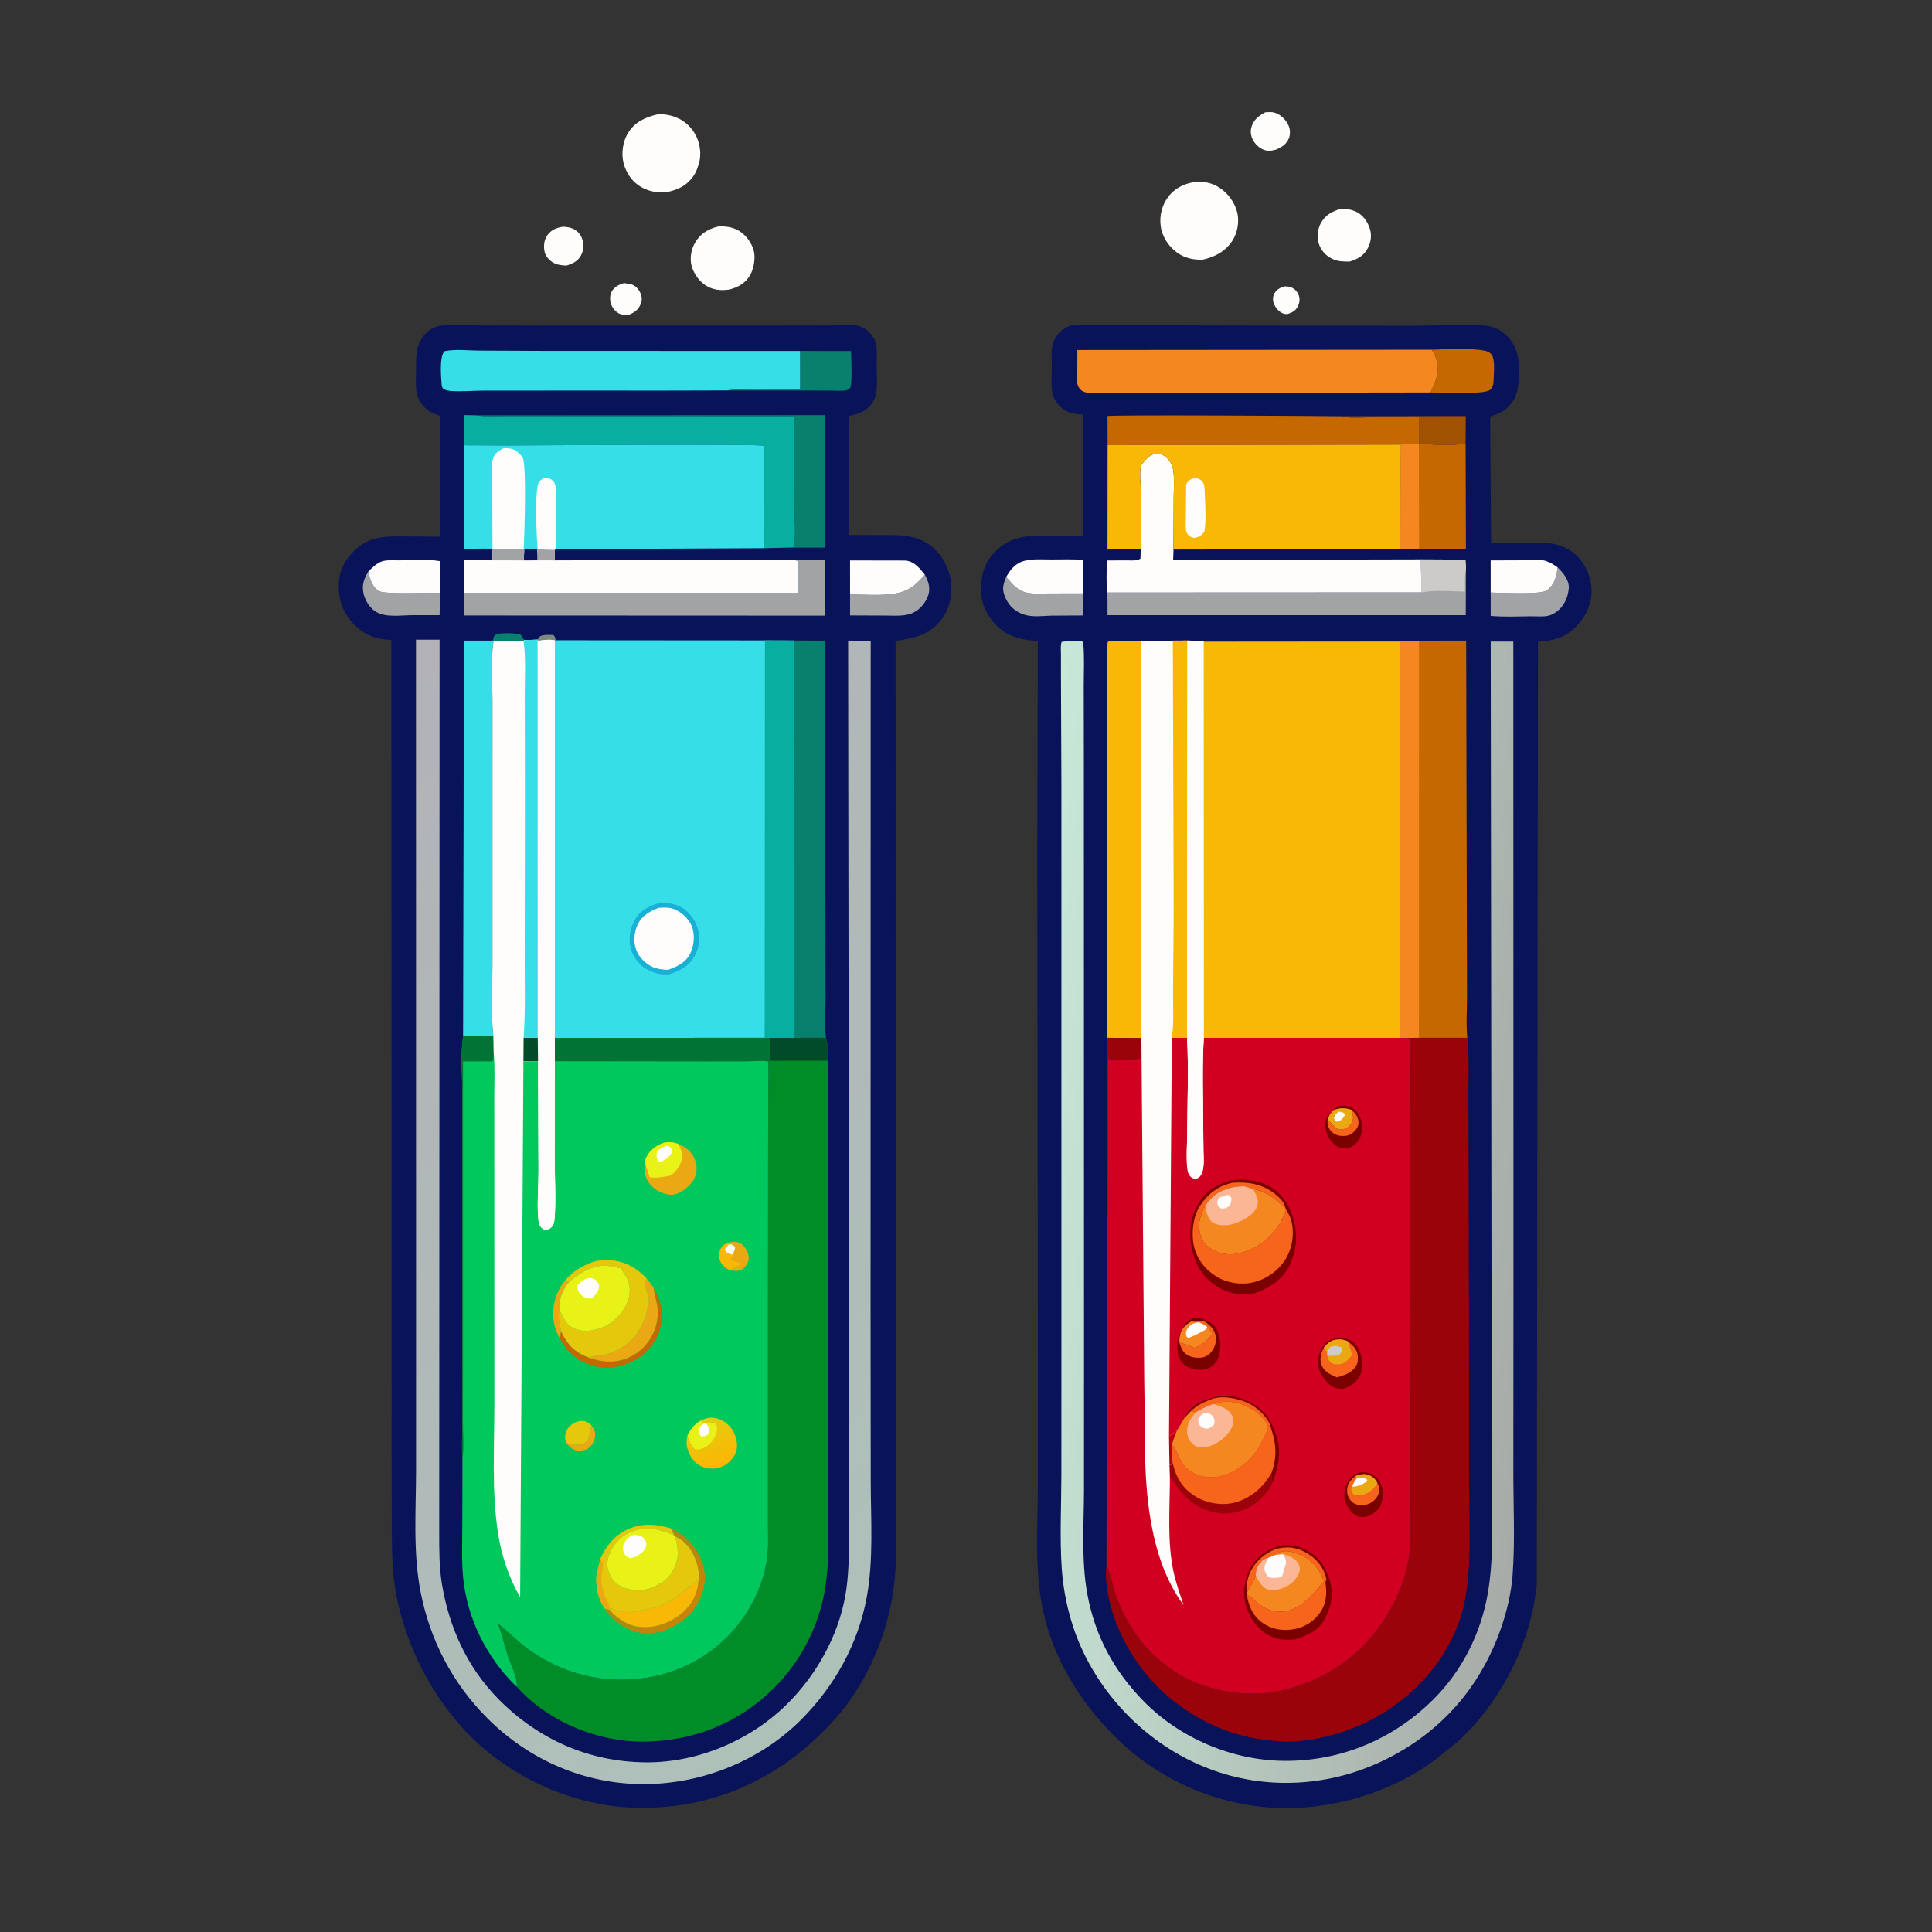 <?xml version="1.0" encoding="utf-8" ?>
<svg xmlns="http://www.w3.org/2000/svg" xmlns:xlink="http://www.w3.org/1999/xlink" width="300" height="300">
	<rect width="100%" height="100%" fill="#333333" stroke="none"/>
	<path fill="#FEFDFC" transform="scale(0.293 0.293)" d="M681.001 151.75C682.28 151.796 683.341 151.879 684.53 152.394C686.343 153.18 687.715 154.794 688.356 156.659C689.004 158.543 688.696 160.538 687.843 162.292C686.622 164.804 684.775 165.595 682.25 166.483C681.21 166.422 680.178 166.341 679.25 165.815C677.02 164.551 675.272 162.167 674.74 159.654C674.445 158.261 674.748 156.452 675.53 155.252C676.832 153.251 678.75 152.271 681.001 151.75Z"/>
	<path fill="#FEFDFC" transform="scale(0.293 0.293)" d="M330.787 150.019L334.53 150.669C336.533 151.265 338.272 153.013 339.177 154.854C340.162 156.859 340.444 158.906 339.592 161.015C338.227 164.396 336.068 165.664 332.866 167.001C331.558 166.999 329.985 166.875 328.75 166.436C326.399 165.599 324.53 163.285 323.756 160.968C323.16 159.182 323.155 156.459 324.042 154.75C325.452 152.032 327.968 150.799 330.787 150.019Z"/>
	<path fill="#FEFDFC" transform="scale(0.293 0.293)" d="M670.564 59.493C672.15 59.419 673.935 59.217 675.471 59.694C678.878 60.75 681.584 63.519 682.978 66.744C683.807 68.662 683.838 71.412 683.038 73.351C681.741 76.498 679.173 78.078 676.174 79.32C674.633 79.675 673.012 80.138 671.427 79.844C668.378 79.279 665.82 77.24 664.25 74.604C662.989 72.487 662.517 69.958 663.163 67.552C664.258 63.47 667.047 61.42 670.564 59.493Z"/>
	<path fill="#FEFDFC" transform="scale(0.293 0.293)" d="M298.352 120.148C300.193 120.274 301.912 120.44 303.622 121.19C305.823 122.155 307.676 124.168 308.471 126.437C309.522 129.443 309.395 132.586 307.869 135.392C306.169 138.519 303.402 139.779 300.148 140.747C297.764 140.608 295.076 140.395 293 139.077C291.043 137.835 289.184 135.87 288.639 133.562C287.969 130.729 288.259 127.226 289.979 124.806C292.177 121.714 294.757 120.764 298.352 120.148Z"/>
	<path fill="#FEFDFC" transform="scale(0.293 0.293)" d="M710.817 110.585C713.483 110.531 715.983 110.998 718.43 112.088C722.097 113.719 724.593 117.144 725.855 120.865C727.128 124.62 726.617 128.319 724.755 131.75C722.657 135.617 719.319 137.402 715.27 138.616C711.921 138.596 709.124 138.65 706.031 137.173C702.572 135.52 700.025 132.67 698.869 129C697.818 125.662 698.285 121.316 699.995 118.25C702.497 113.763 706.107 111.968 710.817 110.585Z"/>
	<path fill="#FEFDFC" transform="scale(0.293 0.293)" d="M380.557 120.046C384.413 119.825 387.94 120.241 391.35 122.166C395.183 124.33 398.373 128.679 399.472 132.892C400.479 136.757 399.486 142.477 397.501 145.859C395.067 150.007 391.121 152.345 386.533 153.427C382.509 154.062 378.583 153.789 374.952 151.829C371.001 149.696 367.731 145.327 366.551 141C365.436 136.91 366.271 132.245 368.36 128.607C371.115 123.81 375.337 121.342 380.557 120.046Z"/>
	<path fill="#FEFDFC" transform="scale(0.293 0.293)" d="M635.125 96.195C639.381 96.473 642.43 97.059 646.115 99.373C650.804 102.318 654.434 107.358 655.715 112.725C656.875 117.583 655.785 123.556 653.027 127.703C649.179 133.49 643.759 136.188 637.162 137.66C632.114 137.644 627.83 136.834 623.668 133.763C619.182 130.453 615.829 125.314 615.114 119.75C614.397 114.18 615.828 108.464 619.329 104.035C623.361 98.933 628.857 96.828 635.125 96.195Z"/>
	<path fill="#FEFDFC" transform="scale(0.293 0.293)" d="M348.449 60.594C352.891 60.246 357.759 61.459 361.519 63.821C366.047 66.665 369.514 71.563 370.572 76.799L370.692 77.426C371.323 80.431 371.242 83.834 370.342 86.785L370.113 87.5C369.521 89.396 368.927 91.124 367.828 92.798C364.067 98.524 359.105 100.728 352.61 101.966C348.156 102.195 343.724 101.375 339.825 99.147C335.056 96.422 331.819 91.697 330.472 86.421C329.141 81.204 330.071 74.793 332.963 70.25C336.642 64.472 342.057 62.133 348.449 60.594Z"/>
	<path fill="#081359" transform="scale(0.293 0.293)" d="M566.915 172.645C577.71 171.56 589.195 172.357 600.072 172.379L664.062 172.525L747.023 172.644C760.143 172.634 773.694 171.844 786.75 172.525C789.084 172.646 791.314 173.318 793.423 174.314C798.556 176.741 801.962 181.022 803.728 186.365C805.678 192.265 805.495 205.387 802.794 210.768C799.86 216.614 795.679 218.915 789.704 220.728L790.224 287.535L808.636 287.534C818.2 287.548 826.516 286.942 834.39 293.407C839.703 297.77 842.793 304.45 843.384 311.25C844.003 318.383 841.302 325.143 836.696 330.495C830.553 337.632 824.18 339.432 815.051 340.118L814.431 839.715C811.349 869.991 796.936 899.002 775.385 920.382C772.226 923.517 768.4 926.282 764.945 929.107C742.676 947.855 710.953 958.22 682.069 958.244C647.812 958.274 614.97 944.374 590.751 920.239C572.059 901.612 557.681 878.12 552.462 852.045C548.192 830.71 550.014 808.718 550.028 787.107L550.022 696.489L549.704 453.835L550.019 339.641C543.499 339.369 536.956 338.194 531.509 334.37C526.138 330.6 521.682 324.279 520.452 317.781L520.317 317.007C520.079 315.694 519.927 314.437 519.902 313.098C519.756 305.053 521.681 298.013 527.521 292.2C535.961 283.798 545.186 283.858 556.261 283.815L574.069 283.83L574.065 219.679C571.653 219.549 569.321 219.328 567 218.615C563.452 217.525 560.526 214.651 558.847 211.393C558.303 210.338 557.781 209.123 557.614 207.938C557.008 203.642 557.417 198.694 557.429 194.306C557.44 190.308 556.81 185.131 558.242 181.376L558.505 180.75C560.13 176.737 563.053 174.401 566.915 172.645Z"/>
	<path fill="#990309" transform="scale(0.293 0.293)" d="M586.615 646.766L586.567 625.291L586.597 584.248L586.579 459.205L586.592 381.038L586.575 356.867C586.575 352.029 586.323 347.047 586.894 342.243L586.824 550.01L604.907 550.065L604.98 560.785L604.115 560.933C598.842 561.795 592.358 561.937 587.062 561.125L586.998 620.776L586.973 636.755C586.965 640.032 587.211 643.536 586.615 646.766Z"/>
	<path fill="#A05200" transform="scale(0.293 0.293)" d="M711.208 220.603L776.789 220.496L776.707 234.884C768.676 236.616 760.082 235.609 751.991 234.997L751.986 220.836L729.348 220.984C723.898 221.047 716.347 222.053 711.208 220.603Z"/>
	<path fill="#A1A3A4" transform="scale(0.293 0.293)" d="M533.252 305.746C535.316 308.064 537.348 310.764 540.026 312.379L540.633 312.752C544.786 315.186 550.483 314.496 555.132 314.508L574.023 314.484L573.932 326.174L557.531 326.257C552.84 326.377 547.338 327.176 542.831 325.748C538.374 324.336 534.947 321.419 533.008 317.141C530.896 312.481 531.344 310.454 533.252 305.746Z"/>
	<path fill="#A1A3A4" transform="scale(0.293 0.293)" d="M825.515 300.699C828.38 303.583 831.478 307.142 831.424 311.476C831.415 312.168 831.278 312.823 831.154 313.5L831.029 314.219C830.285 318.152 827.913 322.275 824.5 324.485C823.329 325.242 821.849 326.036 820.475 326.338C817.74 326.941 814.037 326.578 811.191 326.609C804.174 326.685 796.999 327.018 790.011 326.399L790.001 314.027C795.317 314.06 816.464 315.317 819.75 312.848C824.006 309.649 824.78 305.642 825.515 300.699Z"/>
	<path fill="#FEFDFC" transform="scale(0.293 0.293)" d="M790.001 314.027L789.987 296.996L805.692 296.937C809.751 296.841 815.11 296.042 818.967 297.2L819.5 297.377C821.779 298.112 823.561 299.36 825.515 300.699C824.78 305.642 824.006 309.649 819.75 312.848C816.464 315.317 795.317 314.06 790.001 314.027Z"/>
	<path fill="#FEFDFC" transform="scale(0.293 0.293)" d="M533.252 305.746C535.508 301.799 538.229 298.403 542.848 297.223C547.248 296.099 552.204 296.493 556.717 296.492C562.455 296.491 568.302 296.292 574.025 296.661L574.023 314.484L555.132 314.508C550.483 314.496 544.786 315.186 540.633 312.752L540.026 312.379C537.348 310.764 535.316 308.064 533.252 305.746Z"/>
	<path fill="#C56800" transform="scale(0.293 0.293)" d="M758.748 185.331C767.03 185.088 775.606 184.478 783.858 185.422C786.064 185.675 788.395 185.832 790.081 187.432C792.536 189.76 791.68 197.348 791.604 200.646C791.554 202.803 791.451 205.135 789.626 206.63C786.408 209.266 763.434 208.007 758.157 207.994C759.358 205.034 760.974 202.111 761.562 198.953C762.458 194.136 761.493 189.389 758.748 185.331Z"/>
	<path fill="#A1A3A4" transform="scale(0.293 0.293)" d="M752.938 296.444L776.618 296.569C776.716 298.235 776.991 300.067 776.882 301.722L776.79 325.997L586.947 326.001L586.911 314.026L753.411 313.957L752.938 296.444Z"/>
	<path fill="#CDCBCA" transform="scale(0.293 0.293)" d="M752.938 296.444L776.618 296.569C776.716 298.235 776.991 300.067 776.882 301.722L776.791 302.132C776.068 305.744 776.402 309.817 776.412 313.505C769.195 313.502 760.42 312.533 753.411 313.957L752.938 296.444Z"/>
	<path fill="#F9B805" transform="scale(0.293 0.293)" d="M586.894 342.243L587.008 340.25C588.566 339.189 590.567 339.595 592.436 339.607L604.611 339.677L604.907 550.065L586.824 550.01L586.894 342.243Z"/>
	<path fill="#FEFDFC" transform="scale(0.293 0.293)" d="M604.529 291.017L604.557 259.324C604.543 255.896 603.82 250.52 604.579 247.257C604.87 246.007 606.998 243.726 607.96 242.814C609.686 241.176 611.347 240.384 613.76 240.49C615.851 240.581 617.682 241.744 619.009 243.305C620.363 244.896 621.269 246.486 621.65 248.552C622.535 253.339 622.036 258.924 622.023 263.819L621.915 291.243L621.732 296.739L752.938 296.444L753.411 313.957L586.911 314.026C586.131 308.462 586.539 302.613 586.598 297.002L597.96 296.989C599.958 296.979 602.782 297.314 604.41 296L604.529 291.017Z"/>
	<path fill="#F58720" transform="scale(0.293 0.293)" d="M758.157 207.994L583.549 208.25C580.235 208.299 575.075 209.006 572.578 206.424C571.875 205.697 571.416 204.871 571.111 203.903C570.616 202.337 570.919 199.939 570.918 198.252L570.967 185.492L758.748 185.331C761.493 189.389 762.458 194.136 761.562 198.953C760.974 202.111 759.358 205.034 758.157 207.994Z"/>
	<path fill="#C56800" transform="scale(0.293 0.293)" d="M586.989 235.909L586.939 220.495C588.141 219.759 699.386 220.42 711.208 220.603C716.347 222.053 723.898 221.047 729.348 220.984L751.986 220.836L751.991 234.997C760.082 235.609 768.676 236.616 776.707 234.884L776.889 291.016L752.05 291.002L742.106 291.002L742.391 235.61L586.989 235.909Z"/>
	<path fill="#F58720" transform="scale(0.293 0.293)" d="M742.391 235.61L751.939 235.038L752.05 291.002L742.106 291.002L742.391 235.61Z"/>
	<path fill="#C56800" transform="scale(0.293 0.293)" d="M637.848 339.647L777.009 339.493L777.348 484.227L777.465 528.399C777.481 535.43 776.873 543.059 777.625 550.02L751.984 550L745.896 550.056L742.048 550.034L742.03 339.983L637.927 340.07L637.848 339.647Z"/>
	<path fill="#F58720" transform="scale(0.293 0.293)" d="M742.03 339.983L752.018 339.933L751.984 550L745.896 550.056L742.048 550.034L742.03 339.983Z"/>
	<path fill="#F9B805" transform="scale(0.293 0.293)" d="M586.989 235.909L742.391 235.61L742.106 291.002L621.915 291.243L622.023 263.819C622.036 258.924 622.535 253.339 621.65 248.552C621.269 246.486 620.363 244.896 619.009 243.305C617.682 241.744 615.851 240.581 613.76 240.49C611.347 240.384 609.686 241.176 607.96 242.814C606.998 243.726 604.87 246.007 604.579 247.257C603.82 250.52 604.543 255.896 604.557 259.324L604.529 291.017L586.938 291.219L586.989 235.909Z"/>
	<path fill="#FEFDFC" transform="scale(0.293 0.293)" d="M631.554 253.75C632.495 253.54 633.536 253.569 634.5 253.516C635.586 253.972 636.418 254.286 637.211 255.2C638.529 256.718 638.411 260.038 638.492 261.967C638.746 268.06 639.271 274.95 638.419 281C638.186 282.651 636.518 283.602 635.25 284.46C634.438 284.734 633.381 285.091 632.5 284.99C631.047 284.823 630.317 284.101 629.386 283.09C628.025 281.611 628.454 277.533 628.442 275.519L628.609 256.75C629.401 255.2 630.08 254.651 631.554 253.75Z"/>
	<path fill="#990309" transform="scale(0.293 0.293)" d="M751.984 550L777.625 550.02C778.871 561.84 777.991 574.293 778.233 586.213L778.488 698.598L778.533 785.435C778.583 805.746 780.04 826.02 776.706 846.175C774.41 860.05 767.638 874.244 758.838 885.119C740.995 907.17 715.535 920.194 687.411 922.866C682.192 923.362 676.935 922.818 671.75 922.241C651.932 920.035 634.388 911.926 619.124 899.131C601.562 884.409 588.182 860.704 586.243 837.698C586.028 835.15 585.95 832.496 586.404 829.971L586.543 830.237C588.855 834.306 589.353 839.775 590.93 844.251C597.197 862.042 607.029 875.728 622.885 886.135C637.796 895.922 659.902 899.885 677.325 896.264C700.906 891.363 720.566 878.472 733.709 858.145C740.616 847.462 745.353 835.99 746.923 823.317C747.93 815.181 747.533 806.791 747.531 798.606L747.496 759.915L747.406 631.162L747.498 575.176L747.573 559.723C747.586 556.755 747.913 553.51 747.295 550.616L745.896 550.056L751.984 550Z"/>
	<defs>
		<linearGradient id="gradient_0" gradientUnits="userSpaceOnUse" x1="818.579" y1="650.143" x2="535.407" y2="622.373">
			<stop offset="0" stop-color="#A7ABA7"/>
			<stop offset="1" stop-color="#C7E8D8"/>
		</linearGradient>
	</defs>
	<path fill="url(#gradient_0)" transform="scale(0.293 0.293)" d="M566.799 339.69L569.75 339.548C570.301 339.569 573.748 339.882 574.025 340.122C574.189 340.265 574.069 340.555 574.089 340.771C574.767 348.352 574.347 356.244 574.347 363.859L574.407 403.609L574.488 709.329L574.477 789.639C574.43 807.667 572.992 826.964 576.233 844.741C580.271 866.888 590.381 885.56 606.105 901.605C625.333 921.226 653.097 932.943 680.5 933.193C710.505 933.467 738.463 921.76 759.746 900.518C774.803 885.49 784.77 865.672 788.426 844.708C792.047 823.945 790.491 802.681 790.475 781.726L790.462 689.566L790.015 340.008L802.003 340.009L802.009 355.25L802.071 677.48L802.018 779.766C802.004 797.993 802.96 816.808 801.595 834.965C800.914 844.011 798.601 853.812 795.653 862.383C784.783 893.995 763.698 918.153 733.508 932.843C705.596 946.425 673.243 948.767 643.877 938.519C613.409 927.887 588.047 904.64 574.136 875.586C567.527 861.784 563.691 846.165 562.669 830.901C561.584 814.695 562.456 798.309 562.487 782.07L562.509 691.592L562.506 415.195L562.269 359.318L562.26 346.623C562.258 344.591 561.948 342.097 562.632 340.168L566.799 339.69Z"/>
	<path fill="#F9B805" transform="scale(0.293 0.293)" d="M637.927 340.07L742.03 339.983L742.048 550.034L637.971 550.03L637.927 340.07Z"/>
	<path fill="#D10020" transform="scale(0.293 0.293)" d="M621.559 339.51L629.283 339.469L637.848 339.647L637.927 340.07L637.971 550.03L742.048 550.034L745.896 550.056L747.295 550.616C747.913 553.51 747.586 556.755 747.573 559.723L747.498 575.176L747.406 631.162L747.496 759.915L747.531 798.606C747.533 806.791 747.93 815.181 746.923 823.317C745.353 835.99 740.616 847.462 733.709 858.145C720.566 878.472 700.906 891.363 677.325 896.264C659.902 899.885 637.796 895.922 622.885 886.135C607.029 875.728 597.197 862.042 590.93 844.251C589.353 839.775 588.855 834.306 586.543 830.237L586.404 829.971L586.615 646.766C587.211 643.536 586.965 640.032 586.973 636.755L586.998 620.776L587.062 561.125C592.358 561.937 598.842 561.795 604.115 560.933L604.98 560.785L604.907 550.065L604.611 339.677L621.559 339.51Z"/>
	<path fill="#7B0000" transform="scale(0.293 0.293)" d="M627.704 751.5C629.862 746.665 633.642 743.854 638.5 742.035L642 740.967L642.674 740.761C647.026 739.465 652.256 739.359 656.571 740.75C663.883 743.107 669.734 746.825 673.511 753.77C674.98 756.471 675.92 759.315 676.793 762.249C679.105 770.025 677.292 778.774 674.181 786.013L673.893 780.43C676.987 771.646 676.274 764.627 673.267 756.008L673.141 755.472C671.639 750.823 665.972 745.778 661.782 743.75C656.305 741.099 647.547 739.33 641.705 741.637L641 741.937C637.14 743.51 634.26 744.893 631.244 747.767L627.704 751.5Z"/>
	<path fill="#990309" transform="scale(0.293 0.293)" d="M619.767 776.467L621.603 775.894C623.652 783.894 627.141 789.412 634.435 793.556C640.311 796.894 648.46 798.061 655 796.121C663.267 793.668 669.761 787.955 673.893 780.43L674.181 786.013C673.446 789.147 669.673 792.754 667.412 794.905C662.398 799.672 655.087 802.353 648.188 802.064C639.093 801.683 631.412 797.342 625.71 790.333C623.802 787.988 622.379 785.363 620.312 783.125L619.989 782.782L619.767 776.467Z"/>
	<path fill="#7B0000" transform="scale(0.293 0.293)" d="M706.385 588.437C708.369 586.498 709.598 585.827 712.463 585.937C715.156 586.04 717.797 587.611 719.489 589.669C721.654 592.301 722.123 597.023 721.593 600.246C721.098 603.26 719.484 605.532 716.969 607.266C714.941 608.664 713.172 608.789 710.75 608.381C708.237 607.958 706.064 605.761 704.716 603.712C702.84 600.859 701.841 597.017 702.669 593.633C702.951 592.48 703.833 591.248 704.754 590.517C705.576 589.887 705.906 589.348 706.385 588.437Z"/>
	<path fill="#F7641B" transform="scale(0.293 0.293)" d="M716.337 588.181C718.441 590.245 719.882 591.919 719.963 595C720.015 596.991 718.806 598.642 717.398 599.92C715.405 601.731 713.577 602.162 710.905 601.99C708.485 601.835 706.606 600.906 705.059 599.026C703.591 597.242 703.399 595.652 703.596 593.407L707.884 597.636C709.074 598.478 710.649 598.713 712.064 598.401C713.957 597.985 715.313 596.815 716.286 595.167C717.632 592.889 716.926 590.589 716.337 588.181Z"/>
	<path fill="#EAA913" transform="scale(0.293 0.293)" d="M706.385 588.437C710.06 587.012 712.598 586.991 716.337 588.181C716.926 590.589 717.632 592.889 716.286 595.167C715.313 596.815 713.957 597.985 712.064 598.401C710.649 598.713 709.074 598.478 707.884 597.636L703.596 593.407L704.754 590.517C705.576 589.887 705.906 589.348 706.385 588.437Z"/>
	<path fill="#FEFDFC" transform="scale(0.293 0.293)" d="M709.304 589.25L709.71 589.215C711.171 589.262 711.792 589.556 712.861 590.5C712.459 592.007 711.322 592.898 710.25 593.958L708.5 594.472C707.326 593.605 707.275 593.658 706.95 592.25C707.542 590.779 708.136 590.251 709.304 589.25Z"/>
	<path fill="#7B0000" transform="scale(0.293 0.293)" d="M720.733 780.25C722.252 780.129 724.33 780.233 725.787 780.695C728.19 781.457 730.384 783.63 731.531 785.848C733.238 789.153 733.261 793.541 732.008 797C730.7 800.61 727.923 802.17 724.598 803.636C723.048 804.002 720.897 804.221 719.399 803.569C716.689 802.391 714.046 798.918 713.086 796.205C711.982 793.081 712.291 789.326 713.701 786.351C715.268 783.045 717.285 781.407 720.733 780.25Z"/>
	<path fill="#F7641B" transform="scale(0.293 0.293)" d="M718.44 782.202C721.186 781.278 723.406 780.742 726.156 782.067C727.824 782.871 729.065 784.164 729.889 785.819C730.486 786.953 730.961 788.197 730.967 789.5C730.977 791.574 729.884 793.505 728.457 794.922C726.467 796.898 724.171 797.678 721.396 797.617C719.002 797.563 717.41 797.022 715.819 795.175C714.077 793.153 713.687 791.005 714.042 788.38C714.402 785.718 716.455 783.786 718.44 782.202Z"/>
	<path fill="#EAA913" transform="scale(0.293 0.293)" d="M718.44 782.202C721.186 781.278 723.406 780.742 726.156 782.067C727.824 782.871 729.065 784.164 729.889 785.819C728.811 788.389 726.469 790.46 723.93 791.606C722.016 792.47 719.711 792.639 717.657 792.335C716.651 791.27 716.37 790.681 716.064 789.25L716.54 787.77C717.164 786.199 718.067 784.894 719.005 783.496L718.44 782.202Z"/>
	<path fill="#FEFDFC" transform="scale(0.293 0.293)" d="M719.005 783.496C720.863 783.072 722.22 782.677 723.94 783.804L724.547 784.25L724.522 785C722.405 786.539 719.191 788.174 716.54 787.77C717.164 786.199 718.067 784.894 719.005 783.496Z"/>
	<path fill="#7B0000" transform="scale(0.293 0.293)" d="M708.928 709.156C710.636 708.871 712.983 709.161 714.582 709.788C716.902 710.698 718.939 712.603 719.981 714.868L720.25 715.486L720.571 716.203C722.094 719.764 722.561 724.892 720.962 728.5C719.189 732.503 715.966 734.621 711.983 736.052C709.671 736.063 707.718 735.799 705.734 734.506C702.361 732.307 699.458 728.347 698.75 724.347C698.093 720.635 699.05 716.366 701.322 713.331C703.294 710.696 705.746 709.669 708.928 709.156Z"/>
	<path fill="#F7641B" transform="scale(0.293 0.293)" d="M701.617 714.097C703.083 712.447 704.689 710.834 706.876 710.25C709.289 709.606 712.435 709.778 714.572 711.079C717.184 713.301 719.336 715.106 719.586 718.739C719.756 721.214 719.445 723.393 717.7 725.28C715.101 728.089 712.073 728.929 708.537 729.964C705.033 728.442 701.651 727.075 700.289 723.14C699.193 719.972 700.167 716.932 701.617 714.097Z"/>
	<path fill="#EAA913" transform="scale(0.293 0.293)" d="M701.617 714.097C703.083 712.447 704.689 710.834 706.876 710.25C709.289 709.606 712.435 709.778 714.572 711.079L714.619 711.533C714.888 713.786 716.484 716.285 716.392 718.344C714.783 720.188 712.683 722.842 710 722.987C707.902 723.1 706.44 723.109 704.862 721.635C703.887 720.724 703.756 719.737 703.474 718.494L703.368 717.98C703.157 716.042 702.734 715.636 701.617 714.097Z"/>
	<path fill="#CDCBCA" transform="scale(0.293 0.293)" d="M703.368 717.98C703.542 716.293 703.701 715.412 704.75 714.059C707.029 712.925 708.401 713.277 710.75 713.968L711.404 715C710.975 716.605 710.976 716.879 709.75 717.963C707.6 718.585 705.684 718.56 703.474 718.494L703.368 717.98Z"/>
	<path fill="#7B0000" transform="scale(0.293 0.293)" d="M627.027 703.843C627.995 700.553 630.833 699.243 633.904 698.252C638.202 699.131 641.707 699.886 644.363 703.75C644.895 704.524 645.202 705.378 645.526 706.25L645.79 706.946C647.121 710.722 647.045 717.314 645.067 720.868C643.776 723.19 641.474 725.02 638.917 725.699C635.812 726.524 631.196 725.712 628.5 723.95C626.065 722.359 624.617 719.641 624.174 716.804C623.767 714.188 623.761 711.012 624.605 708.5L624.774 707.987C625.037 707.199 625.275 706.67 625.753 705.982L625.815 705.991L627.027 703.843Z"/>
	<path fill="#F7641B" transform="scale(0.293 0.293)" d="M631.427 700.338C633.624 699.843 635.764 700.048 637.994 700.158C640.848 701.988 643.349 704.025 644.145 707.478C644.849 710.536 644.163 713.262 642.403 715.849C641.194 717.627 639.436 719.018 637.278 719.386C634.274 719.898 630.989 719.407 628.495 717.587C626.595 716.2 625.73 713.689 625.023 711.544C627.613 712.221 630.055 712.921 632.448 714.145L632.922 714.392C637.401 712.453 639.711 710.738 642.671 706.765L639.877 703.324C638.502 702.205 636.892 701.466 635.323 700.66C633.913 700.807 632.795 700.615 631.427 700.338Z"/>
	<path fill="#F58720" transform="scale(0.293 0.293)" d="M627.027 703.843C628.417 702.274 629.505 701.212 631.427 700.338C632.795 700.615 633.913 700.807 635.323 700.66C636.892 701.466 638.502 702.205 639.877 703.324L642.671 706.765C639.711 710.738 637.401 712.453 632.922 714.392L632.448 714.145C630.055 712.921 627.613 712.221 625.023 711.544C624.881 709.566 625.299 707.9 625.753 705.982L625.815 705.991L627.027 703.843Z"/>
	<path fill="#FEFDFC" transform="scale(0.293 0.293)" d="M635.323 700.66C636.892 701.466 638.502 702.205 639.877 703.324C639.307 704.046 638.77 704.911 637.897 705.292C635.461 706.356 631.992 708.689 629.5 709.006L628.796 708.25C628.456 706.864 628.354 706.078 628.982 704.75C629.997 702.605 631.696 701.585 633.898 701.004L635.323 700.66Z"/>
	<path fill="#F7641B" transform="scale(0.293 0.293)" d="M631.244 747.767C634.26 744.893 637.14 743.51 641 741.937L641.705 741.637C647.547 739.33 656.305 741.099 661.782 743.75C665.972 745.778 671.639 750.823 673.141 755.472L673.267 756.008C676.274 764.627 676.987 771.646 673.893 780.43C669.761 787.955 663.267 793.668 655 796.121C648.46 798.061 640.311 796.894 634.435 793.556C627.141 789.412 623.652 783.894 621.603 775.894C621.104 772.457 620.981 769.316 621.144 765.848C623.213 767.77 623.868 770.276 625.047 772.75C627.285 777.447 630.453 780.134 635.369 781.834C641.125 783.824 647.317 782.913 652.724 780.282C662.507 775.521 668.666 766.497 672.064 756.483C671.984 756.024 671.978 755.855 671.755 755.38C669.026 749.577 662.642 745.499 656.666 743.802C653.621 742.937 649.042 742.389 645.973 743.331C644.873 743.669 643.924 743.843 642.79 744.021C640.044 745.183 637.409 746.305 634.842 747.833L633.828 748.413L631.244 747.767Z"/>
	<path fill="#F58720" transform="scale(0.293 0.293)" d="M642.79 744.021C643.924 743.843 644.873 743.669 645.973 743.331C649.042 742.389 653.621 742.937 656.666 743.802C662.642 745.499 669.026 749.577 671.755 755.38C671.978 755.855 671.984 756.024 672.064 756.483C668.666 766.497 662.507 775.521 652.724 780.282C647.317 782.913 641.125 783.824 635.369 781.834C630.453 780.134 627.285 777.447 625.047 772.75C623.868 770.276 623.213 767.77 621.144 765.848C621.75 763.074 622.705 760.653 623.812 758.051L627.704 751.5L631.244 747.767L633.828 748.413L634.842 747.833C637.409 746.305 640.044 745.183 642.79 744.021Z"/>
	<path fill="#FAB695" transform="scale(0.293 0.293)" d="M642.79 744.021L646.197 745.119C649.165 746.146 651.855 747.76 653.218 750.713C653.936 752.27 653.476 755.215 652.724 756.71C650.436 761.265 645.625 765.119 640.75 766.501C638.484 767.144 635.241 767.456 633.183 766.081C630.837 764.512 629.469 762.275 629.118 759.483C628.981 758.393 629.095 757.492 629.311 756.428L629.434 755.795C630.053 752.937 631.991 750.608 633.828 748.413L634.842 747.833C637.409 746.305 640.044 745.183 642.79 744.021Z"/>
	<path fill="#FEFDFC" transform="scale(0.293 0.293)" d="M638.279 748.75L638.728 748.657C640.47 748.522 641.835 749.604 642.992 750.75C643.61 752.47 643.819 752.889 643.504 754.75C642.466 756.052 641.768 756.456 640.25 757.144C638.881 757.173 637.964 757.102 636.828 756.25C635.141 754.985 635.128 754.174 635.03 752.25C635.848 750.45 636.58 749.747 638.279 748.75Z"/>
	<path fill="#7B0000" transform="scale(0.293 0.293)" d="M679.086 818.979C682.283 818.879 685.621 818.747 688.672 819.873C695.243 822.299 699.893 826.393 702.879 832.737L703.166 833.362C705.815 839.014 706.656 845.442 704.761 851.489L704.511 852.25C703.914 854.137 703.175 855.902 702.27 857.663C698.868 864.287 692.877 866.709 686.208 868.894C683.216 869.004 680.142 869.181 677.202 868.501C671.447 867.169 666.326 862.868 663.326 857.862C660.208 852.658 658.365 845.576 659.797 839.543C660.382 837.079 660.771 834.648 661.945 832.361C666.039 824.384 670.903 821.5 679.086 818.979Z"/>
	<path fill="#F7641B" transform="scale(0.293 0.293)" d="M679.364 820.312C685.2 819.416 690.126 821.168 694.842 824.562C698.929 827.502 702.203 832.266 702.984 837.25L702.402 838.48C702.834 841.594 703.074 844.12 702.559 847.25L702.448 847.967C701.638 852.668 698.264 857.126 694.439 859.819C689.471 863.317 683.094 864.477 677.139 863.451C672.131 862.588 667.109 859.475 664.351 855.187C662.435 852.208 661.277 848.599 660.811 845.1C665.262 847.848 667.468 851.395 672.841 853.177C675.812 854.163 680.395 854.526 683.383 853.464C689.681 851.225 693.283 847.702 697.582 842.784C698.72 841.482 699.568 839.961 700.966 838.92L701.754 838.355L701.518 837.797C700.916 836.239 700.374 834.775 699.518 833.331C696.066 827.509 691.591 824.569 685.25 822.635C681.975 821.636 679.673 822.05 676.5 823.014L675.312 824.226C674.693 824.497 672.775 825.577 672.219 825.517C669.741 826.03 668.283 827.502 666.948 829.628C665.938 831.238 665.573 832.979 665.508 834.853C664.383 838.28 662.456 841.137 660.677 844.234C660.221 838.525 661.847 832.911 665.566 828.466C668.924 824.454 674.094 820.825 679.364 820.312Z"/>
	<path fill="#F58720" transform="scale(0.293 0.293)" d="M676.5 823.014C679.673 822.05 681.975 821.636 685.25 822.635C691.591 824.569 696.066 827.509 699.518 833.331C700.374 834.775 700.916 836.239 701.518 837.797L701.754 838.355L700.966 838.92C699.568 839.961 698.72 841.482 697.582 842.784C693.283 847.702 689.681 851.225 683.383 853.464C680.395 854.526 675.812 854.163 672.841 853.177C667.468 851.395 665.262 847.848 660.811 845.1L660.677 844.234C662.456 841.137 664.383 838.28 665.508 834.853C665.573 832.979 665.938 831.238 666.948 829.628C668.283 827.502 669.741 826.03 672.219 825.517C672.775 825.577 674.693 824.497 675.312 824.226L676.5 823.014Z"/>
	<path fill="#FAB695" transform="scale(0.293 0.293)" d="M675.312 824.226L680.057 823.681C682.955 824.526 686.731 825.863 688.149 828.858C688.924 830.495 689.129 831.903 688.399 833.584L688.158 834.107L687.932 834.627C686.332 838.108 682.781 840.643 679.25 841.878C676.988 842.669 672.914 843.149 670.75 841.869C668.257 840.394 666.777 837.336 665.508 834.853C665.573 832.979 665.938 831.238 666.948 829.628C668.283 827.502 669.741 826.03 672.219 825.517C672.775 825.577 674.693 824.497 675.312 824.226Z"/>
	<path fill="#FEFDFC" transform="scale(0.293 0.293)" d="M675.312 824.226L680.057 823.681C681.178 825.935 682.004 827.329 681.186 829.802L680.746 831.006L679.368 835.769C676.931 836.093 674.533 836.687 672.187 835.75C670.979 834.217 669.921 832.656 670.161 830.605C670.377 828.755 671.327 827.115 672.219 825.517C672.775 825.577 674.693 824.497 675.312 824.226Z"/>
	<path fill="#7B0000" transform="scale(0.293 0.293)" d="M652.208 625.527C659.344 624.643 667.052 625.303 673.317 629.02C679.676 632.792 683.798 639.494 685.65 646.493C687.076 651.88 687.442 658.841 685.814 664.229L685.569 665L683.793 669.875C680.042 677.79 673.463 682.234 665.498 685.217C659.141 686.484 653.395 686.091 647.532 683.223C640.663 679.864 635.455 674.045 633.046 666.76L632.835 666.103C630.006 657.512 629.945 647.737 634.168 639.538C638.299 631.518 643.875 628.241 652.208 625.527Z"/>
	<path fill="#F7641B" transform="scale(0.293 0.293)" d="M653.453 626.797C662.492 626.234 670.227 627.744 677.163 633.992C679.246 635.868 680.803 637.817 681.378 640.605C676.102 635.42 671.447 631.513 663.985 630.097L659.277 628.641C655.748 628.847 652.815 629.058 649.5 630.378L648.678 630.697C644.315 632.433 641.102 635.258 638.673 639.239C636.285 643.667 634.833 647.676 635.783 652.75C636.477 656.454 638.047 659.262 641.212 661.469C645.058 664.15 650.815 665.409 655.352 664.441L656.215 664.25C664.575 662.5 671.439 657.858 676.471 651C677.517 649.574 678.449 648.314 679.209 646.709C680.109 644.805 680.931 643.066 681.534 641.033C682.709 642.727 683.686 644.642 684.25 646.632C686.102 653.169 684.975 661.002 681.597 666.81C677.87 673.217 671.211 677.98 663.994 679.63C657.502 681.114 650.149 679.915 644.5 676.425C638.644 672.807 634.195 667.047 632.712 660.283C631.241 653.57 632.275 644.484 636.127 638.75C640.389 632.405 645.923 628.292 653.453 626.797Z"/>
	<path fill="#F58720" transform="scale(0.293 0.293)" d="M638.673 639.239C641.102 635.258 644.315 632.433 648.678 630.697L649.5 630.378C652.815 629.058 655.748 628.847 659.277 628.641L663.985 630.097C671.447 631.513 676.102 635.42 681.378 640.605L681.534 641.033C680.931 643.066 680.109 644.805 679.209 646.709C678.449 648.314 677.517 649.574 676.471 651C671.439 657.858 664.575 662.5 656.215 664.25L655.352 664.441C650.815 665.409 645.058 664.15 641.212 661.469C638.047 659.262 636.477 656.454 635.783 652.75C634.833 647.676 636.285 643.667 638.673 639.239Z"/>
	<path fill="#FAB695" transform="scale(0.293 0.293)" d="M638.673 639.239C641.102 635.258 644.315 632.433 648.678 630.697L649.5 630.378C652.815 629.058 655.748 628.847 659.277 628.641L663.985 630.097C665.569 632.789 667.296 635.669 666.343 638.943C665.19 642.904 660.82 645.633 657.33 647.236C652.968 649.241 648.122 650.287 643.537 648.363C641.545 647.528 640.493 645.445 639.809 643.522L638.673 639.239Z"/>
	<path fill="#FEFDFC" transform="scale(0.293 0.293)" d="M650.378 633.25L650.728 633.274C651.989 633.566 652.004 633.925 652.625 635C652.526 636.737 652.544 637.851 651.25 639.199C650.022 640.478 648.866 640.409 647.25 640.502C646.647 640.085 646.096 639.494 645.55 639C645.23 638.076 644.924 637.714 645.184 636.722C646.064 633.368 648.057 634.747 650.378 633.25Z"/>
	<path fill="#FEFDFC" transform="scale(0.293 0.293)" d="M621.559 339.51L629.283 339.469L637.848 339.647L637.927 340.07L637.971 550.03C637.029 565.888 637.643 581.999 637.669 597.891L637.808 610.366C637.928 613.903 638.259 618.252 636.985 621.632C636.397 623.192 635.531 624.041 634.004 624.692C632.659 624.563 631.711 624.366 630.75 623.308C629.686 622.136 629.432 620.597 629.247 619.074C628.551 613.327 629.151 607.035 629.162 601.23C629.193 584.266 630.059 566.933 629.071 550.005L621.032 550.039L619.529 761.146C621.055 760.384 622.131 758.828 623.812 758.051C622.705 760.653 621.75 763.074 621.144 765.848C620.981 769.316 621.104 772.457 621.603 775.894L619.767 776.467L619.989 782.782C620.043 799.658 618.385 816.861 622.039 833.5C623.316 839.313 625.426 844.967 627.217 850.639C617.447 837.216 612.499 821.573 609.75 805.355C605.663 781.243 606.962 755.879 606.408 731.472L604.98 560.785L604.907 550.065L604.611 339.677L621.559 339.51Z"/>
	<path fill="#BF0008" transform="scale(0.293 0.293)" d="M619.529 761.146C621.055 760.384 622.131 758.828 623.812 758.051C622.705 760.653 621.75 763.074 621.144 765.848C620.981 769.316 621.104 772.457 621.603 775.894L619.767 776.467L619.529 761.146Z"/>
	<path fill="#F9B805" transform="scale(0.293 0.293)" d="M621.559 339.51L629.283 339.469L629.071 550.005L621.032 550.039C622.216 542.155 621.607 533.568 621.665 525.588L622.008 483.643L621.559 339.51Z"/>
	<path fill="#FEFDFC" transform="scale(0.293 0.293)" d="M629.283 339.469L637.848 339.647L637.927 340.07L637.971 550.03C637.029 565.888 637.643 581.999 637.669 597.891L637.808 610.366C637.928 613.903 638.259 618.252 636.985 621.632C636.397 623.192 635.531 624.041 634.004 624.692C632.659 624.563 631.711 624.366 630.75 623.308C629.686 622.136 629.432 620.597 629.247 619.074C628.551 613.327 629.151 607.035 629.162 601.23C629.193 584.266 630.059 566.933 629.071 550.005L629.283 339.469Z"/>
	<path fill="#081359" transform="scale(0.293 0.293)" d="M236.475 172.187C241.891 171.885 247.575 172.409 253.022 172.464L285.606 172.546L414.743 172.525L441.679 172.475C445.464 172.445 451.454 171.605 454.99 172.722L455.5 172.901C456.465 173.235 457.393 173.579 458.25 174.152C461.106 176.06 463.557 179.056 464.302 182.441C464.948 185.379 464.562 189.137 464.568 192.191C464.579 197.482 465.238 203.839 464.223 208.965C463.916 210.516 463.108 212.284 462.25 213.605C459.67 217.576 455.372 219.386 450.892 220.215L450.115 220.355L450.002 283.515L467.678 283.55C476.45 283.583 484.902 283.253 492.403 288.611C498.392 292.89 502.602 299.826 503.764 307.084C504.881 314.062 503.626 322.01 499.312 327.75C492.586 336.701 485.066 338.076 474.627 339.677L474.69 683.712L474.689 782.875C474.704 801.256 475.947 820.144 473.993 838.438C471.396 862.744 461.714 887.225 446.415 906.401C439.511 915.055 431.31 922.831 422.708 929.769C398.341 948.647 370.85 958.072 340.029 958.101C306.618 958.132 272.65 943.526 249.123 919.931C229.353 900.105 215.282 872.664 210.001 845.213C208.009 834.861 207.762 824.196 207.639 813.681L207.556 780.013L207.536 686.727L207.43 339.215C199.278 338.665 193.572 336.857 187.634 330.943C182.052 325.383 179.52 318.239 179.53 310.455C179.539 303.032 182.551 296.932 187.783 291.833C195.887 283.935 204.538 284.227 215.089 284.277L233.091 284.426L233.32 220.391C231.117 219.62 228.616 218.872 226.75 217.443C223.508 214.962 221.073 211.048 220.615 206.94C220.241 203.595 220.474 199.986 220.499 196.617C220.552 189.631 220.055 183.389 224.803 177.633C227.999 173.758 231.738 172.681 236.475 172.187Z"/>
	<path fill="#7D897E" transform="scale(0.293 0.293)" d="M284.91 339.025C285.925 337.424 285.915 337.03 287.864 336.665C289.599 336.34 291.49 336.477 293.25 336.509C294.231 337.449 294.194 338.005 294.488 339.306L294.018 339.328C290.989 338.683 287.956 339.24 284.923 339.613L284.91 339.025Z"/>
	<path fill="#07806E" transform="scale(0.293 0.293)" d="M261.171 339.493L261.889 336.963C262.449 336.494 262.449 336.428 263.25 336.133C265.573 335.28 273.813 335.453 276.045 336.438C276.512 337.364 276.827 338.127 277.613 338.828L278.073 339.179L277.449 339.565L261.567 339.644L261.171 339.493Z"/>
	<path fill="#A1A3A4" transform="scale(0.293 0.293)" d="M233.171 314.12L232.986 326.004L217.637 326.022C211.957 326.127 204.653 327.239 199.518 324.389C196.129 322.507 193.472 318.246 192.644 314.517C191.68 310.18 192.857 306.597 195.174 302.956C196.306 307.128 197.079 311.149 201.197 313.38C204.142 314.974 228.097 314.098 233.171 314.12Z"/>
	<path fill="#A1A3A4" transform="scale(0.293 0.293)" d="M450.497 315.035C457.832 315.046 466.018 315.767 473.243 314.72L474 314.6C481.387 313.465 485.46 310.077 490.115 304.51C492.005 308.112 493.219 311.438 491.926 315.466C490.68 319.349 487.525 323.056 483.825 324.782C479.579 326.762 473.934 326.224 469.334 326.222L450.496 326.145L450.497 315.035Z"/>
	<path fill="#07806E" transform="scale(0.293 0.293)" d="M424.008 186.004L451.038 186.012C451.076 192.185 451.777 199.315 450.75 205.362C450.016 206.067 449.769 206.51 448.755 206.768C446.37 207.373 443.089 207.005 440.605 207.006L424.446 206.95L385.302 206.926C389.369 206.041 394.24 206.536 398.424 206.528L424.037 206.475L424.008 186.004Z"/>
	<path fill="#FEFDFC" transform="scale(0.293 0.293)" d="M195.174 302.956C197.257 300.857 199.235 298.791 202.037 297.651C204.565 296.622 208.282 296.982 210.999 296.959L227.014 296.791C229.052 296.783 231.082 297.069 233.095 297.36C233.664 302.902 233.305 308.557 233.171 314.12C228.097 314.098 204.142 314.974 201.197 313.38C197.079 311.149 196.306 307.128 195.174 302.956Z"/>
	<path fill="#FEFDFC" transform="scale(0.293 0.293)" d="M450.497 315.035L450.49 297.002L479.85 297.058C484.52 297.439 487.376 301.146 490.115 304.51C485.46 310.077 481.387 313.465 474 314.6L473.243 314.72C466.018 315.767 457.832 315.046 450.497 315.035Z"/>
	<path fill="#07806E" transform="scale(0.293 0.293)" d="M252.73 220.106L437.345 220.015L437.262 290.199L420.172 290.224L420.136 290.167L420.849 289.729C421.834 282.936 421.039 274.969 421.034 268.011L420.985 220.588L301.785 220.552L269.039 220.523C263.951 220.516 258.182 221.051 253.176 220.191L252.73 220.106Z"/>
	<path fill="#A1A3A4" transform="scale(0.293 0.293)" d="M418.88 296.549L437.008 296.781L436.996 326.257L245.876 326.175L245.883 314.117L422.997 314.12L423.005 302.065C423.006 300.365 423.334 298.586 422.5 297.089L418.88 296.549Z"/>
	<path fill="#36DFE8" transform="scale(0.293 0.293)" d="M261.171 339.493L261.567 339.644C260.036 350.031 261.005 361.417 261.009 371.946L260.997 434.639L260.999 509.891C261.002 522.723 260.035 536.435 261.488 549.137L245.42 549.174L245.893 339.498L261.171 339.493Z"/>
	<path fill="#FEFDFC" transform="scale(0.293 0.293)" d="M277.531 290.852L277.842 291.014L284.652 291.099L284.941 291.072L294.059 291.436L294.035 296.972L418.88 296.549L422.5 297.089C423.334 298.586 423.006 300.365 423.005 302.065L422.997 314.12L245.883 314.117L245.847 296.739L260.952 296.95L261.012 290.945C266.286 290.975 272.345 291.535 277.531 290.852Z"/>
	<path fill="#081359" transform="scale(0.293 0.293)" d="M277.842 291.014L284.652 291.099C284.915 293.083 284.932 294.961 284.894 296.96L277.559 296.98L277.842 291.014Z"/>
	<path fill="#A1A3A4" transform="scale(0.293 0.293)" d="M284.941 291.072L294.059 291.436L294.035 296.972L284.894 296.96C284.932 294.961 284.915 293.083 284.652 291.099L284.941 291.072Z"/>
	<path fill="#A1A3A4" transform="scale(0.293 0.293)" d="M277.531 290.852L277.842 291.014L277.559 296.98L260.952 296.95L261.012 290.945C266.286 290.975 272.345 291.535 277.531 290.852Z"/>
	<path fill="#07806E" transform="scale(0.293 0.293)" d="M421.009 339.445L437.019 339.501L437.451 486.026L437.521 529.839C437.532 536.31 436.85 543.623 437.73 550.008L421.075 550.023L421.009 339.445Z"/>
	<path fill="#08AEA0" transform="scale(0.293 0.293)" d="M245.893 235.966L245.928 219.976L252.73 220.106L253.176 220.191C258.182 221.051 263.951 220.516 269.039 220.523L301.785 220.552L420.985 220.588L421.034 268.011C421.039 274.969 421.834 282.936 420.849 289.729L420.136 290.167L405.062 290.524L405.071 236.253C402.768 235.121 284.599 236.064 268.649 236.057L245.893 235.966Z"/>
	<path fill="#36DFE8" transform="scale(0.293 0.293)" d="M385.302 206.926L354.125 207.005L296.675 207L256.168 207.017C250.691 207.026 245.071 207.546 239.619 207.257C237.802 207.16 236.533 206.95 234.92 206.101C234.365 205.302 234.119 204.861 234.051 203.865C233.766 199.702 232.771 189.326 235.517 186.13C241.084 184.927 247.891 185.763 253.634 185.8L288.061 185.959L424.008 186.004L424.037 206.475L398.424 206.528C394.24 206.536 389.369 206.041 385.302 206.926Z"/>
	<path fill="#36DFE8" transform="scale(0.293 0.293)" d="M245.893 235.966L268.649 236.057C284.599 236.064 402.768 235.121 405.071 236.253L405.062 290.524L294.477 291.022L294.059 291.436L284.941 291.072L284.652 291.099L277.842 291.014L277.531 290.852C272.345 291.535 266.286 290.975 261.012 290.945C256.153 290.442 250.84 290.956 245.934 291.03L245.893 235.966Z"/>
	<path fill="#FEFDFC" transform="scale(0.293 0.293)" d="M284.941 291.072C284.397 285.646 283.148 258.463 285.722 255.304C286.684 254.124 287.869 253.598 289.25 253.045C291.151 253.343 292.492 254.015 293.644 255.628C295.131 257.71 294.53 262.544 294.528 265.084L294.477 291.022L294.059 291.436L284.941 291.072Z"/>
	<path fill="#FEFDFC" transform="scale(0.293 0.293)" d="M266.917 237.492C270.942 237.606 272.668 237.715 275.59 240.825C275.946 241.204 276.586 241.778 276.844 242.196C279.272 246.127 277.838 284.059 277.567 290.417L277.531 290.852C272.345 291.535 266.286 290.975 261.012 290.945L260.854 258.391C260.836 253.702 260.07 247.646 261.239 243.155C261.994 240.255 264.43 238.778 266.917 237.492Z"/>
	<path fill="#008D28" transform="scale(0.293 0.293)" d="M437.73 550.008C438.949 554.211 439.07 557.788 438.997 562.119L438.986 747.844L438.985 798.746C438.974 814.481 439.721 831.048 436.407 846.52C432.541 864.568 423.442 881.321 410.396 894.389C391.419 913.397 367.06 923.003 340.326 923.001C317.296 922.999 293.012 913.277 276.721 896.959L273.873 893.932C274.389 888.969 270.532 881.918 269.002 877.029C267.228 871.36 265.926 865.697 263.755 860.134L276.535 871.402C294.29 885.637 316.273 892.232 338.893 889.679C359.285 887.377 378.015 877.52 390.869 861.377C399.027 851.134 404.402 839.543 406.462 826.593C407.35 821.007 407.024 815.141 407.02 809.5L407.019 784.485L407.018 696L407.082 604.609L407.129 578.043C407.163 572.925 407.595 567.582 407.029 562.506L408.072 562.15L408.099 550.033L421.075 550.023L437.73 550.008Z"/>
	<path fill="#024B28" transform="scale(0.293 0.293)" d="M437.73 550.008C438.949 554.211 439.07 557.788 438.997 562.119L408.072 562.15L408.099 550.033L421.075 550.023L437.73 550.008Z"/>
	<defs>
		<linearGradient id="gradient_1" gradientUnits="userSpaceOnUse" x1="145.415" y1="418.115" x2="535.151" y2="795.229">
			<stop offset="0" stop-color="#B2B2B8"/>
			<stop offset="1" stop-color="#AEC1B9"/>
		</linearGradient>
	</defs>
	<path fill="url(#gradient_1)" transform="scale(0.293 0.293)" d="M220.456 339.01L232.959 339.007L232.821 687.268L232.775 783.523L232.768 812.198C232.767 821.293 232.724 830.57 234.22 839.567C238.02 862.413 247.561 883.51 263.88 900.173C285.023 921.761 312.185 933.808 342.45 933.984C369.944 934.144 397.87 922.274 417.25 902.969C432.611 887.668 444.011 867.439 447.928 846C449.834 835.572 449.907 824.683 449.921 814.113L449.941 784.933L449.912 690.806L449.472 339.506L461.456 339.517L461.433 349.375L461.37 692.593L461.458 784.313C461.483 804.777 463.062 826.569 459.3 846.731C454.742 871.156 442.349 893.449 424.906 911.039C403.066 933.063 372.071 945.5 341.173 945.528C309.812 945.556 280.427 932.78 258.311 910.632C239.818 892.114 227.858 869.193 222.876 843.543C218.771 822.408 220.489 800.125 220.498 778.712L220.504 685.858L220.456 339.01Z"/>
	<path fill="#36DFE8" transform="scale(0.293 0.293)" d="M294.488 339.306L405.385 339.381L421.009 339.445L421.075 550.023L408.099 550.033L405.247 550.001L294.017 550.06L294.018 339.328L294.488 339.306Z"/>
	<path fill="#19B0D6" transform="scale(0.293 0.293)" d="M349.389 478.564C353.313 478.414 356.682 478.631 360.318 480.401C364.455 482.413 368.096 486.938 369.548 491.277L369.75 491.905C370.84 495.231 370.977 499.485 369.784 502.807L369.52 503.5L368.8 505.371C365.91 511.5 361.245 514.137 355.097 516.24C350.548 516.902 346.456 515.764 342.5 513.527C338.504 511.267 335.313 506.796 334.177 502.371C332.885 497.336 334.043 491.669 336.61 487.205C339.424 482.312 344.121 480.063 349.389 478.564Z"/>
	<path fill="#FEFDFC" transform="scale(0.293 0.293)" d="M349.096 481.113C351.661 480.985 354.517 480.786 356.963 481.696C360.986 483.193 364.937 486.728 366.553 490.727C368.305 495.059 367.942 500.399 366.093 504.622C363.668 510.16 359.385 511.942 354.11 514C351.428 513.945 348.205 513.524 345.75 512.406C342.224 510.799 338.723 507.359 337.302 503.726C335.552 499.252 335.909 494.507 337.86 490.172C340.111 485.169 344.299 483.047 349.096 481.113Z"/>
	<path fill="#08AEA0" transform="scale(0.293 0.293)" d="M405.385 339.381L421.009 339.445L421.075 550.023L408.099 550.033L405.247 550.001L405.385 339.381Z"/>
	<path fill="#00C85C" transform="scale(0.293 0.293)" d="M284.923 339.613C287.956 339.24 290.989 338.683 294.018 339.328L294.017 550.06L405.247 550.001L408.099 550.033L408.072 562.15L407.029 562.506C407.595 567.582 407.163 572.925 407.129 578.043L407.082 604.609L407.018 696L407.019 784.485L407.02 809.5C407.024 815.141 407.35 821.007 406.462 826.593C404.402 839.543 399.027 851.134 390.869 861.377C378.015 877.52 359.285 887.377 338.893 889.679C316.273 892.232 294.29 885.637 276.535 871.402L263.755 860.134C265.926 865.697 267.228 871.36 269.002 877.029C270.532 881.918 274.389 888.969 273.873 893.932L272.71 892.841C257.736 878.036 247.694 857.645 245.509 836.672C244.567 827.629 244.978 818.349 244.998 809.262L245.097 773.693C244.682 768.583 244.957 763.273 244.957 758.138L244.962 730.468L244.992 643.224L245.018 580.175C245.022 570.167 244.009 559.008 245.42 549.174L261.488 549.137C260.035 536.435 261.002 522.723 260.999 509.891L260.997 434.639L261.009 371.946C261.005 361.417 260.036 350.031 261.567 339.644L277.449 339.565L278.073 339.179L284.91 339.025L284.923 339.613Z"/>
	<path fill="#EAA913" transform="scale(0.293 0.293)" d="M313.384 755.29C314.984 757.467 315.73 759.005 315.29 761.75C314.887 764.271 313.397 766.548 311.25 767.95C310.616 768.364 309.977 768.438 309.25 768.549L308.476 768.675C306.072 769.03 304.756 768.867 302.793 767.432C301.751 766.67 300.951 765.744 300.156 764.738C303.321 765.535 306.701 766.355 309.827 764.771C312.62 763.356 312.703 758.157 313.384 755.29Z"/>
	<path fill="#EAA913" transform="scale(0.293 0.293)" d="M296.789 709.516C295.024 706.4 293.876 703.353 293.408 699.8C292.422 692.295 294.472 685.08 299.028 679.088L301.6 679.385C297.759 684.075 296.32 688.268 296.459 694.351C295.7 698.103 296.349 701.753 297.334 705.415L296.789 709.516Z"/>
	<path fill="#E5C80C" transform="scale(0.293 0.293)" d="M300.156 764.738C299.878 764.076 299.842 764.055 299.661 763.25C299.162 761.039 299.699 758.764 300.986 756.923C302.466 754.805 305.311 753.298 307.866 753.053C310.152 752.834 311.686 753.923 313.384 755.29C312.703 758.157 312.62 763.356 309.827 764.771C306.701 766.355 303.321 765.535 300.156 764.738Z"/>
	<path fill="#EAA913" transform="scale(0.293 0.293)" d="M385.833 658.565C388.319 657.947 390.526 657.723 392.781 659.191C394.814 660.514 396.393 663.283 396.723 665.654C397.022 667.797 396.428 669.419 395.071 671.076C394.018 672.362 392.698 673.343 391 673.494C389.794 673.602 388.457 673.515 387.344 673.052L386.943 673.023C385.043 672.648 383.008 670.601 382.041 669C380.971 667.23 380.824 665.026 381.447 663.085C382.283 660.48 383.432 659.746 385.833 658.565Z"/>
	<path fill="#F9B805" transform="scale(0.293 0.293)" d="M387.344 673.052L386.943 673.023C385.043 672.648 383.008 670.601 382.041 669C380.971 667.23 380.824 665.026 381.447 663.085C382.283 660.48 383.432 659.746 385.833 658.565L386.465 659.474C388.403 659.562 388.249 659.567 389.577 661C389.451 662.955 388.68 663.315 388.318 664.885L388.891 665.051L387.011 667.25C388.184 668.483 390.774 668.967 392.459 669.25C392.181 670.264 392.123 670.118 391.256 670.598C389.878 671.361 388.215 671.647 387.344 673.052Z"/>
	<path fill="#FEFDFC" transform="scale(0.293 0.293)" d="M386.465 659.474C388.403 659.562 388.249 659.567 389.577 661C389.451 662.955 388.68 663.315 388.318 664.885C386.109 664.429 385.491 664.345 384.158 662.5C384.559 660.871 385.233 660.568 386.465 659.474Z"/>
	<path fill="#C56800" transform="scale(0.293 0.293)" d="M346.392 682.627C350.353 689.077 351.822 696.084 350.008 703.498C348.396 710.086 343.7 716.57 337.854 720.039C331.068 724.064 322.824 726.184 315.079 724.05C307.483 721.956 301.224 717.492 297.351 710.599L296.789 709.516L297.334 705.415C300.729 712.924 304.737 716.746 312.392 719.642C316.936 721.136 321.078 721.957 325.887 721.435C332.673 720.698 339.009 716.992 343.132 711.62C347.229 706.281 349.306 699.082 348.343 692.361C347.871 689.068 346.785 685.964 346.392 682.627Z"/>
	<defs>
		<linearGradient id="gradient_2" gradientUnits="userSpaceOnUse" x1="365.691" y1="853.276" x2="342.552" y2="836.221">
			<stop offset="0" stop-color="#CA8305"/>
			<stop offset="1" stop-color="#AB8B13"/>
		</linearGradient>
	</defs>
	<path fill="url(#gradient_2)" transform="scale(0.293 0.293)" d="M355.506 809.951C362.974 813.27 368.873 819.461 371.876 827.086C373.779 831.915 374.075 837.553 372.675 842.536L372.458 843.329C370.191 851.367 364.483 857.705 357.255 861.697C350.639 865.351 343.915 866.951 336.525 864.695C330.218 862.77 323.801 858.427 320.595 852.567L322.938 852.991C326.146 856.992 331.668 860.777 336.714 861.822C344.402 863.412 352.488 861.186 358.9 856.798L359.47 856.401L360.945 855.31C366.883 850.25 369.709 844.788 370.241 837.021L370.285 836.948C370.587 833.479 369.746 829.488 368.499 826.25C366.466 820.974 362.975 816.516 357.763 814.198L357.422 813.803L355.506 809.951Z"/>
	<path fill="#007335" transform="scale(0.293 0.293)" d="M245.42 549.174L261.488 549.137L261.625 557.759L261.461 562C260.276 562.766 258.789 562.464 257.391 562.468L245.393 562.495L245.391 709.438L245.354 753.232C245.338 759.742 245.98 767.277 245.097 773.693C244.682 768.583 244.957 763.273 244.957 758.138L244.962 730.468L244.992 643.224L245.018 580.175C245.022 570.167 244.009 559.008 245.42 549.174Z"/>
	<path fill="#EAA913" transform="scale(0.293 0.293)" d="M312.392 719.642C314.597 718.166 318.427 718.542 321.208 717.791C328.117 715.926 335.301 711.058 338.83 704.744L341.67 699.011C342.523 696.985 342.525 694.932 343.256 692.963C343.885 691.268 344.205 688.641 343.542 686.926C342.889 685.234 342.276 682.58 341.959 680.75C341.722 679.382 341.972 678.703 342.668 677.557C344.069 679.201 345.323 680.738 346.392 682.627C346.785 685.964 347.871 689.068 348.343 692.361C349.306 699.082 347.229 706.281 343.132 711.62C339.009 716.992 332.673 720.698 325.887 721.435C321.078 721.957 316.936 721.136 312.392 719.642Z"/>
	<path fill="#F9B805" transform="scale(0.293 0.293)" d="M323.127 852.481L323.754 852.229L324.456 852.517L325.502 852.944C331.542 855.915 339.649 853.539 345.921 852.213C355.8 850.124 362.47 842.777 370.241 837.021C369.709 844.788 366.883 850.25 360.945 855.31L359.47 856.401L358.9 856.798C352.488 861.186 344.402 863.412 336.714 861.822C331.668 860.777 326.146 856.992 322.938 852.991L323.127 852.481Z"/>
	<defs>
		<linearGradient id="gradient_3" gradientUnits="userSpaceOnUse" x1="381.977" y1="776.068" x2="371.872" y2="753.22">
			<stop offset="0" stop-color="#FDB604"/>
			<stop offset="1" stop-color="#E0CE0F"/>
		</linearGradient>
	</defs>
	<path fill="url(#gradient_3)" transform="scale(0.293 0.293)" d="M370.963 753.037C374.177 751.391 377.074 750.721 380.622 751.936C384.434 753.242 387.544 755.949 389.144 759.648C390.456 762.684 391.213 766.615 389.939 769.809C388.429 773.595 385.14 776.499 381.313 777.8C378.314 778.82 373.965 778.298 371.164 776.864C367.388 774.931 365.387 771.263 364.214 767.353C363.607 765.33 363.829 762.978 364.314 760.946L364.574 760.466C366.266 757.122 367.828 755.163 370.963 753.037Z"/>
	<path fill="#E9F216" transform="scale(0.293 0.293)" d="M370.963 753.037L372.955 754.515L374.162 754.319C375.797 753.964 377.086 753.927 378.75 754.056C379.8 755.279 380.084 756.381 379.929 757.958C379.613 761.162 377.517 764.071 375.059 766.061C373.119 767.63 371.117 768.102 368.682 768.25C366.852 766.755 366.362 765.911 365.559 763.75L364.314 760.946L364.574 760.466C366.266 757.122 367.828 755.163 370.963 753.037Z"/>
	<path fill="#FEFDFC" transform="scale(0.293 0.293)" d="M372.955 754.515L374.162 754.319C374.821 755.293 375.706 756.402 375.897 757.583C376.087 758.761 375.926 759.416 375.041 760.25C373.992 761.239 372.894 761.359 371.566 761.25C370.661 759.99 370.284 759.333 370.038 757.75C370.507 756.238 371.772 755.469 372.955 754.515Z"/>
	<path fill="#EAA913" transform="scale(0.293 0.293)" d="M341.701 615.766C341.813 615.234 341.966 614.726 342.161 614.218C343.564 610.549 346.704 607.731 350.263 606.198C353.342 604.871 356.356 605.083 359.458 606.274C363.397 607.914 366.337 610.058 368.091 614.1C369.505 617.358 369.577 620.879 368.121 624.157C366.463 627.892 362.312 631.352 358.467 632.731C355.288 633.872 352.063 632.781 349.17 631.341C345.81 629.669 343.104 626.59 342.008 623C341.281 620.619 341.542 618.209 341.701 615.766Z"/>
	<path fill="#E9F216" transform="scale(0.293 0.293)" d="M341.701 615.766C341.813 615.234 341.966 614.726 342.161 614.218C343.564 610.549 346.704 607.731 350.263 606.198C353.342 604.871 356.356 605.083 359.458 606.274C361.029 609.047 362.085 611.66 361.25 614.874C360.468 617.882 358.014 621.228 355.463 622.97C352.458 623.529 347.165 624.627 344.262 623.841L341.701 615.766Z"/>
	<path fill="#FEFDFC" transform="scale(0.293 0.293)" d="M353.126 607.25C354.313 607.228 354.806 607.662 355.75 608.33C355.925 609.079 356.188 609.954 355.965 610.723C355.358 612.815 352.445 614.552 350.75 615.666C349.998 615.932 349.79 615.874 349.027 615.75L348.654 615.195C348.012 613.988 347.753 612.027 348.187 610.711C348.751 608.999 351.635 607.876 353.126 607.25Z"/>
	<path fill="#E5C80C" transform="scale(0.293 0.293)" d="M315.979 668.246C324.308 667.033 331.359 668.321 338.117 673.416C339.786 674.674 341.299 675.967 342.668 677.557C341.972 678.703 341.722 679.382 341.959 680.75C342.276 682.58 342.889 685.234 343.542 686.926C344.205 688.641 343.885 691.268 343.256 692.963C342.525 694.932 342.523 696.985 341.67 699.011L338.83 704.744C335.301 711.058 328.117 715.926 321.208 717.791C318.427 718.542 314.597 718.166 312.392 719.642C304.737 716.746 300.729 712.924 297.334 705.415C296.349 701.753 295.7 698.103 296.459 694.351C298.471 697.559 299.188 700.949 302.68 703.145C306.696 705.671 311.053 705.75 315.517 704.66L316 704.537C318.363 703.967 320.351 703.17 322.411 701.858L323 701.477C326.927 699 330.148 695.205 332.096 691C333.828 687.262 334.394 682.798 332.855 678.888L332.594 678.25C331.712 675.995 330.513 674.703 329.263 672.716L328.992 672.255C321.723 670.111 316.475 670.142 309.658 673.71C306.729 675.244 304.133 677.283 301.6 679.385L299.028 679.088C303.69 673.472 309.114 670.386 315.979 668.246Z"/>
	<path fill="#E5C80C" transform="scale(0.293 0.293)" d="M318.251 825.88C321.122 819.672 324.826 814.704 330.926 811.361C339.052 806.908 346.926 807.523 355.506 809.951L357.422 813.803C353.442 812.01 348.683 810.372 344.284 810.084C339.141 809.746 332.586 811.837 328.807 815.304C325.109 818.695 321.951 823.64 321.882 828.784C321.857 830.699 322.126 831.872 322.843 833.59L323.084 834.229C324.369 837.556 326.605 839.614 329.828 841.031C334.87 843.249 341.333 843.362 346.392 841.093L350.645 838.648L351.178 838.316C354.984 835.864 357.345 831.751 358.561 827.5L358.84 826.553C359.76 823.012 358.74 817.61 357.763 814.198C362.975 816.516 366.466 820.974 368.499 826.25C369.746 829.488 370.587 833.479 370.285 836.948L370.241 837.021C362.47 842.777 355.8 850.124 345.921 852.213C339.649 853.539 331.542 855.915 325.502 852.944L324.456 852.517L323.754 852.229L323.127 852.481L322.938 852.991L320.595 852.567C316.987 847.632 315.325 840.237 316.274 834.255L316.401 833.5L318.251 825.88Z"/>
	<path fill="#EAA913" transform="scale(0.293 0.293)" d="M318.251 825.88C319.331 828.121 319.874 828.828 319.349 831.289C318.424 835.622 318.653 840.892 320.25 845.029L320.516 845.753C321.349 847.975 323.114 850.098 323.127 852.481L322.938 852.991L320.595 852.567C316.987 847.632 315.325 840.237 316.274 834.255L316.401 833.5L318.251 825.88Z"/>
	<path fill="#E9F216" transform="scale(0.293 0.293)" d="M357.763 814.198C358.74 817.61 359.76 823.012 358.84 826.553L358.561 827.5C357.345 831.751 354.984 835.864 351.178 838.316L350.645 838.648L346.392 841.093C341.333 843.362 334.87 843.249 329.828 841.031C326.605 839.614 324.369 837.556 323.084 834.229L322.843 833.59C322.126 831.872 321.857 830.699 321.882 828.784C321.951 823.64 325.109 818.695 328.807 815.304C332.586 811.837 339.141 809.746 344.284 810.084C348.683 810.372 353.442 812.01 357.422 813.803L357.763 814.198Z"/>
	<path fill="#FEFDFC" transform="scale(0.293 0.293)" d="M334.606 813.75C335.558 813.568 336.414 813.39 337.385 813.522C339.067 813.749 340.675 814.321 341.641 815.768C342.506 817.065 342.725 818.194 342.315 819.728C341.668 822.146 339.1 823.738 337.117 824.929L334.25 825.808C333.231 825.62 332.515 825.26 331.759 824.528C330.59 823.395 330.012 821.596 330.143 820C330.359 817.372 332.6 815.16 334.606 813.75Z"/>
	<path fill="#E9F216" transform="scale(0.293 0.293)" d="M301.6 679.385C304.133 677.283 306.729 675.244 309.658 673.71C316.475 670.142 321.723 670.111 328.992 672.255L329.263 672.716C330.513 674.703 331.712 675.995 332.594 678.25L332.855 678.888C334.394 682.798 333.828 687.262 332.096 691C330.148 695.205 326.927 699 323 701.477L322.411 701.858C320.351 703.17 318.363 703.967 316 704.537L315.517 704.66C311.053 705.75 306.696 705.671 302.68 703.145C299.188 700.949 298.471 697.559 296.459 694.351C296.32 688.268 297.759 684.075 301.6 679.385Z"/>
	<path fill="#FEFDFC" transform="scale(0.293 0.293)" d="M310.539 677.75C311.107 677.568 311.368 677.459 312.005 677.387C313.536 677.211 314.997 677.654 316.098 678.75C316.975 679.624 317.586 680.729 317.495 682C317.314 684.557 315.138 686.802 313.25 688.299C311.3 688.074 309.323 687.723 307.922 686.222C306.507 684.705 305.866 683.306 306.012 681.25C307.431 679.644 308.61 678.69 310.539 677.75Z"/>
	<path fill="#007335" transform="scale(0.293 0.293)" d="M405.247 550.001L408.099 550.033L408.072 562.15L407.029 562.506C403.306 561.945 399.502 562.443 395.75 562.476L374.935 562.502L294.03 562.411L294.017 550.06L405.247 550.001Z"/>
	<path fill="#FEFDFC" transform="scale(0.293 0.293)" d="M284.923 339.613C287.956 339.24 290.989 338.683 294.018 339.328L294.017 550.06L294.03 562.411L293.998 616.417C294.023 626.108 294.714 635.893 293.91 645.559C293.793 646.967 293.643 648.705 292.721 649.846C291.673 651.142 290.334 651.731 288.75 651.877C288.125 651.488 287.445 651.102 286.91 650.584C285.377 649.1 285.312 646.512 285.167 644.537C284.609 636.898 285.371 628.837 285.383 621.137L285.146 562.451L277.395 562.425L275.651 846.51C269.745 836.034 265.9 824.909 264.011 813.027C260.468 790.749 261.999 766.997 261.994 744.49L261.974 620.042L261.96 580.886C261.956 573.498 262.319 565.893 261.694 558.536L261.625 557.759L261.488 549.137C260.035 536.435 261.002 522.723 260.999 509.891L260.997 434.639L261.009 371.946C261.005 361.417 260.036 350.031 261.567 339.644L277.449 339.565L278.073 339.179L284.91 339.025L284.923 339.613Z"/>
	<path fill="#FEFDFC" transform="scale(0.293 0.293)" d="M284.923 339.613C287.956 339.24 290.989 338.683 294.018 339.328L294.017 550.06L294.03 562.411L293.998 616.417C294.023 626.108 294.714 635.893 293.91 645.559C293.793 646.967 293.643 648.705 292.721 649.846C291.673 651.142 290.334 651.731 288.75 651.877C288.125 651.488 287.445 651.102 286.91 650.584C285.377 649.1 285.312 646.512 285.167 644.537C284.609 636.898 285.371 628.837 285.383 621.137L285.146 562.451L277.395 562.425L277.492 549.959C278.556 535.251 277.998 520.585 278.077 505.834L278.175 420.162L278.105 368.144C278.076 358.835 278.772 348.763 277.449 339.565L278.073 339.179L284.91 339.025L284.923 339.613Z"/>
	<path fill="#024B28" transform="scale(0.293 0.293)" d="M277.492 549.959L284.976 549.953L285.146 562.451L277.395 562.425L277.492 549.959Z"/>
	<path fill="#36DFE8" transform="scale(0.293 0.293)" d="M278.073 339.179L284.91 339.025L284.923 339.613L284.976 549.953L277.492 549.959C278.556 535.251 277.998 520.585 278.077 505.834L278.175 420.162L278.105 368.144C278.076 358.835 278.772 348.763 277.449 339.565L278.073 339.179Z"/>
</svg>
